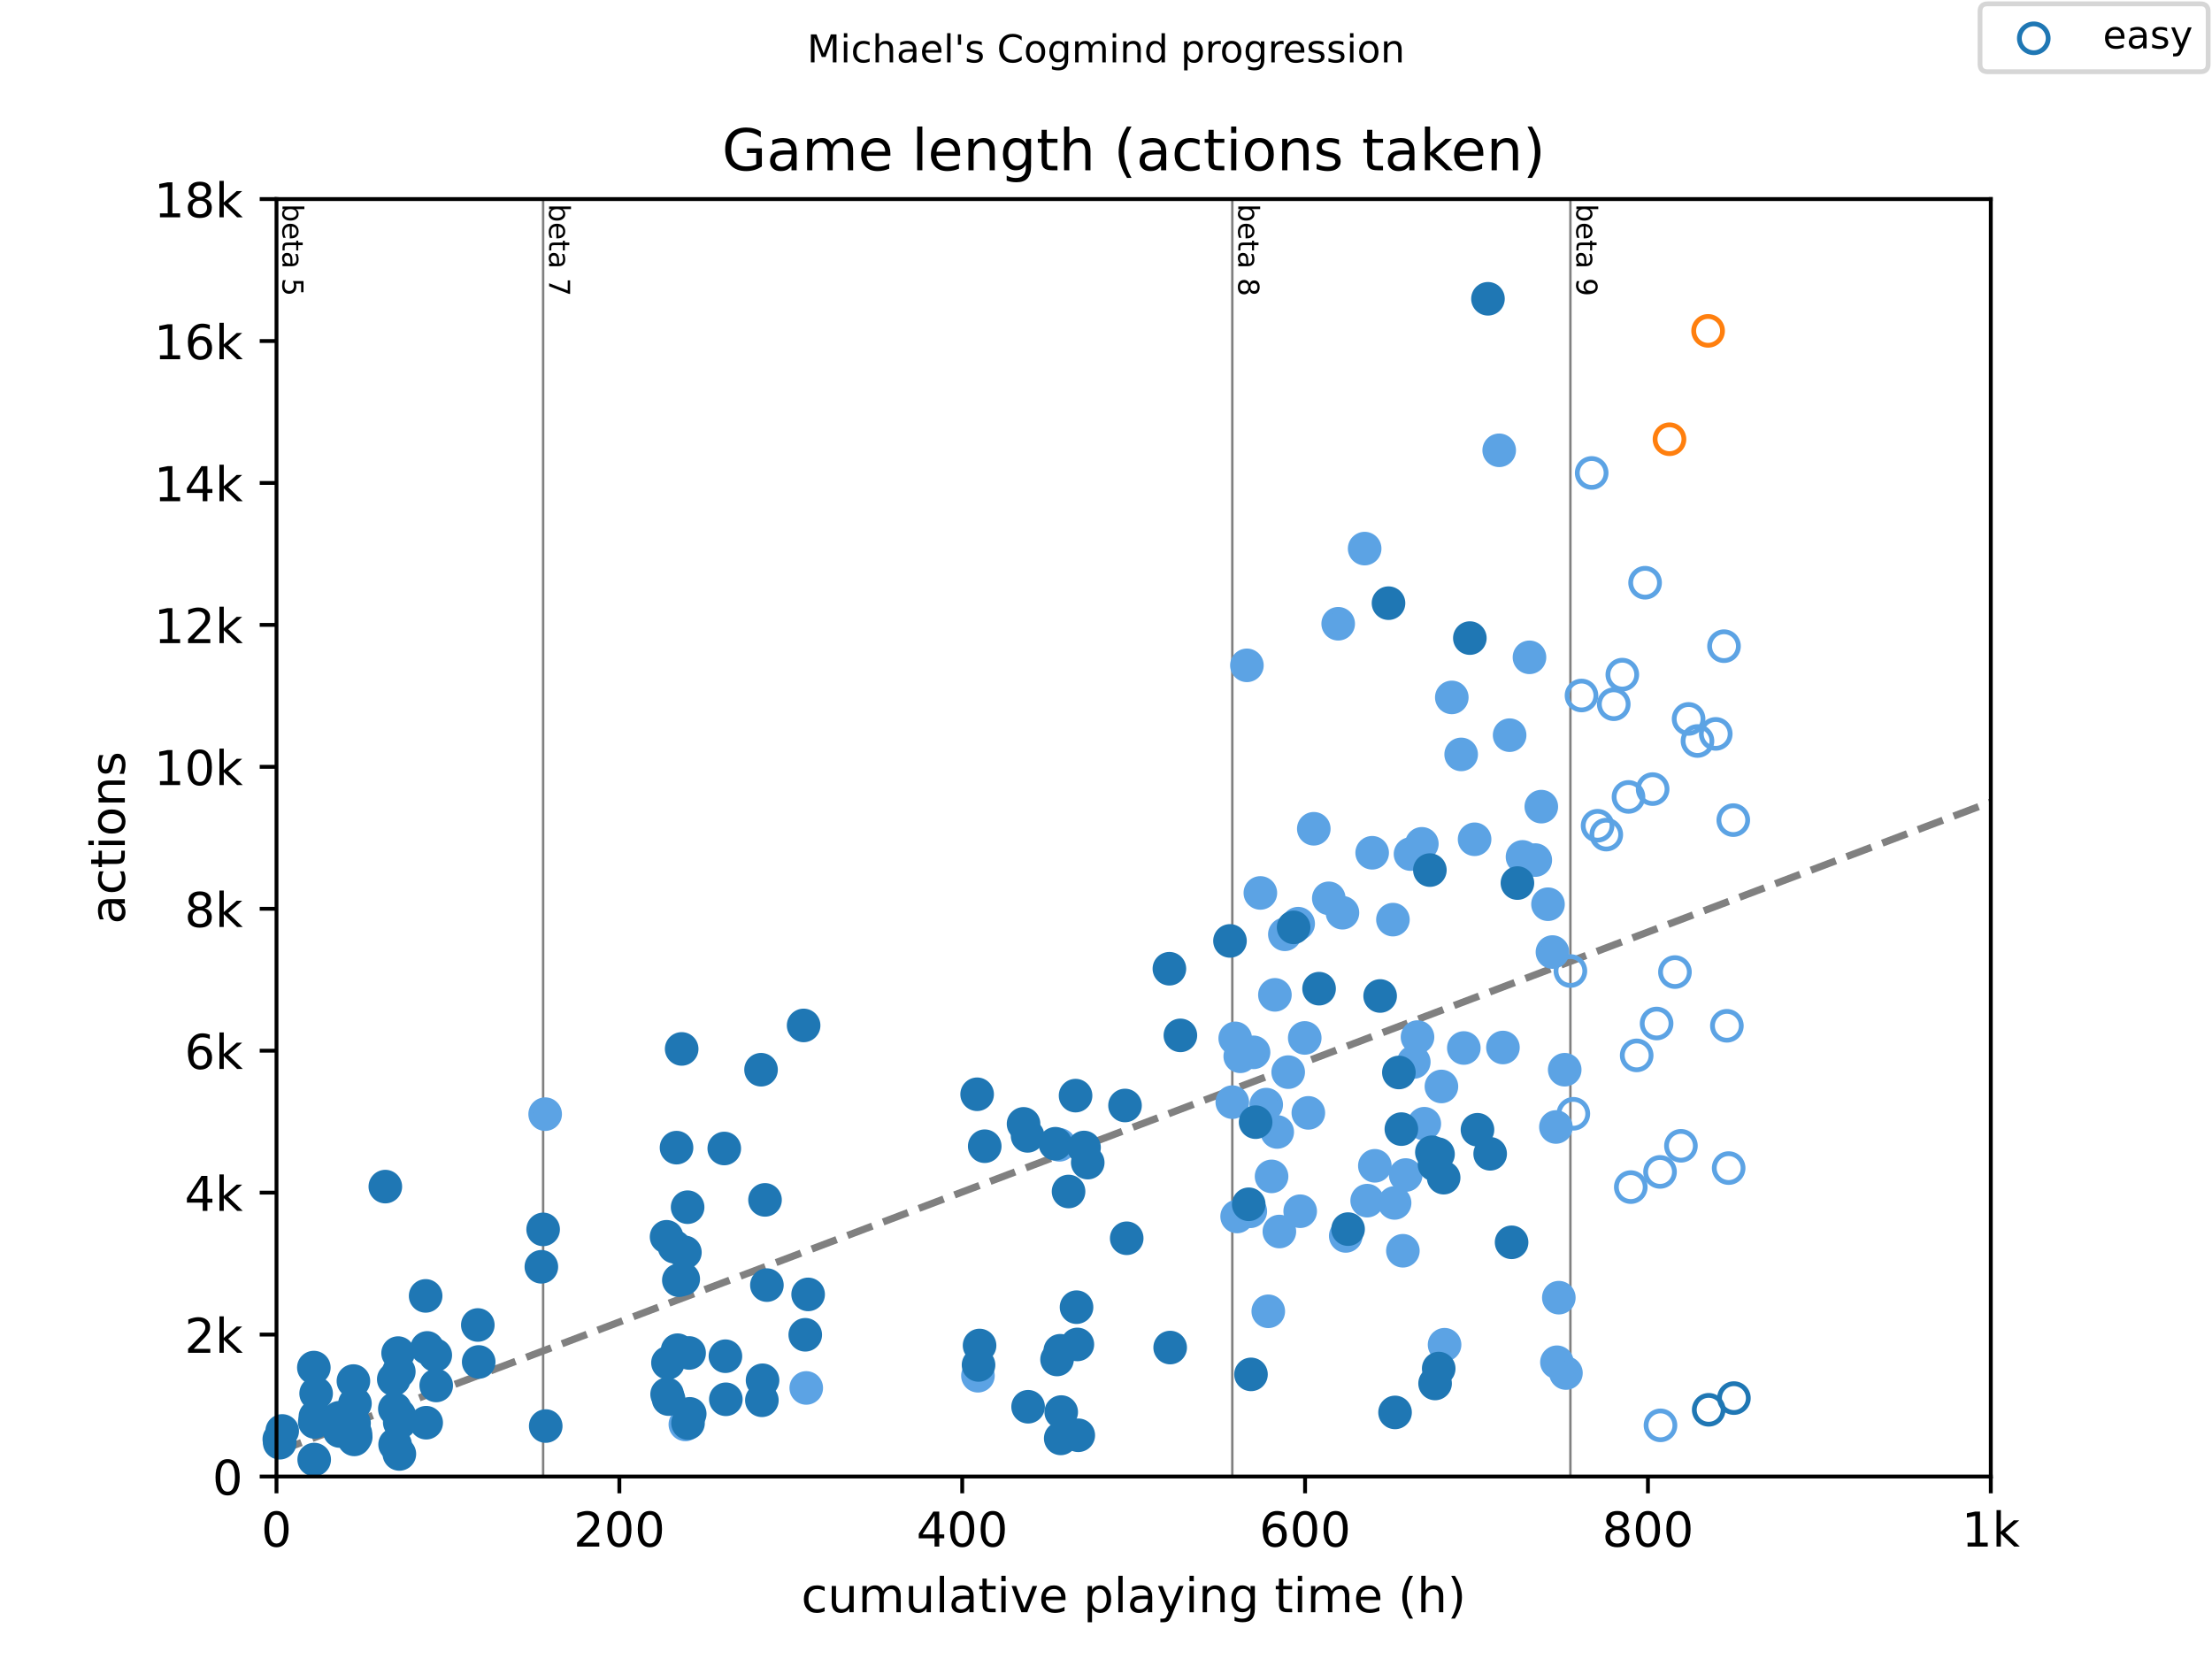 <?xml version="1.0" encoding="utf-8" standalone="no"?>
<!DOCTYPE svg PUBLIC "-//W3C//DTD SVG 1.1//EN"
  "http://www.w3.org/Graphics/SVG/1.1/DTD/svg11.dtd">
<!-- Created with matplotlib (https://matplotlib.org/) -->
<svg height="345.6pt" version="1.1" viewBox="0 0 460.8 345.6" width="460.8pt" xmlns="http://www.w3.org/2000/svg" xmlns:xlink="http://www.w3.org/1999/xlink">
 <defs>
  <style type="text/css">
*{stroke-linecap:butt;stroke-linejoin:round;}
  </style>
 </defs>
 <g id="figure_1">
  <g id="patch_1">
   <path d="M 0 345.6 
L 460.8 345.6 
L 460.8 0 
L 0 0 
z
" style="fill:#ffffff;"/>
  </g>
  <g id="axes_1">
   <g id="patch_2">
    <path d="M 57.6 307.584 
L 414.72 307.584 
L 414.72 41.472 
L 57.6 41.472 
z
" style="fill:#ffffff;"/>
   </g>
   <g id="line2d_1">
    <path clip-path="url(#p70ff10b7a7)" d="M 57.6 302.474 
L 414.72 167.076 
" style="fill:none;stroke:#808080;stroke-dasharray:5.55,2.4;stroke-dashoffset:0;stroke-width:1.5;"/>
   </g>
   <g id="line2d_2">
    <path clip-path="url(#p70ff10b7a7)" d="M 113.144 307.584 
L 113.144 41.472 
" style="fill:none;stroke:#808080;stroke-linecap:square;stroke-width:0.5;"/>
   </g>
   <g id="line2d_3">
    <path clip-path="url(#p70ff10b7a7)" d="M 256.712 307.584 
L 256.712 41.472 
" style="fill:none;stroke:#808080;stroke-linecap:square;stroke-width:0.5;"/>
   </g>
   <g id="line2d_4">
    <path clip-path="url(#p70ff10b7a7)" d="M 327.143 307.584 
L 327.143 41.472 
" style="fill:none;stroke:#808080;stroke-linecap:square;stroke-width:0.5;"/>
   </g>
   <g id="text_1">
    <!-- beta 5 -->
    <defs>
     <path d="M 48.688 27.297 
Q 48.688 37.203 44.609 42.844 
Q 40.531 48.484 33.406 48.484 
Q 26.266 48.484 22.188 42.844 
Q 18.109 37.203 18.109 27.297 
Q 18.109 17.391 22.188 11.75 
Q 26.266 6.109 33.406 6.109 
Q 40.531 6.109 44.609 11.75 
Q 48.688 17.391 48.688 27.297 
z
M 18.109 46.391 
Q 20.953 51.266 25.266 53.625 
Q 29.594 56 35.594 56 
Q 45.562 56 51.781 48.094 
Q 58.016 40.188 58.016 27.297 
Q 58.016 14.406 51.781 6.484 
Q 45.562 -1.422 35.594 -1.422 
Q 29.594 -1.422 25.266 0.953 
Q 20.953 3.328 18.109 8.203 
L 18.109 0 
L 9.078 0 
L 9.078 75.984 
L 18.109 75.984 
z
" id="DejaVuSans-98"/>
     <path d="M 56.203 29.594 
L 56.203 25.203 
L 14.891 25.203 
Q 15.484 15.922 20.484 11.062 
Q 25.484 6.203 34.422 6.203 
Q 39.594 6.203 44.453 7.469 
Q 49.312 8.734 54.109 11.281 
L 54.109 2.781 
Q 49.266 0.734 44.188 -0.344 
Q 39.109 -1.422 33.891 -1.422 
Q 20.797 -1.422 13.156 6.188 
Q 5.516 13.812 5.516 26.812 
Q 5.516 40.234 12.766 48.109 
Q 20.016 56 32.328 56 
Q 43.359 56 49.781 48.891 
Q 56.203 41.797 56.203 29.594 
z
M 47.219 32.234 
Q 47.125 39.594 43.094 43.984 
Q 39.062 48.391 32.422 48.391 
Q 24.906 48.391 20.391 44.141 
Q 15.875 39.891 15.188 32.172 
z
" id="DejaVuSans-101"/>
     <path d="M 18.312 70.219 
L 18.312 54.688 
L 36.812 54.688 
L 36.812 47.703 
L 18.312 47.703 
L 18.312 18.016 
Q 18.312 11.328 20.141 9.422 
Q 21.969 7.516 27.594 7.516 
L 36.812 7.516 
L 36.812 0 
L 27.594 0 
Q 17.188 0 13.234 3.875 
Q 9.281 7.766 9.281 18.016 
L 9.281 47.703 
L 2.688 47.703 
L 2.688 54.688 
L 9.281 54.688 
L 9.281 70.219 
z
" id="DejaVuSans-116"/>
     <path d="M 34.281 27.484 
Q 23.391 27.484 19.188 25 
Q 14.984 22.516 14.984 16.5 
Q 14.984 11.719 18.141 8.906 
Q 21.297 6.109 26.703 6.109 
Q 34.188 6.109 38.703 11.406 
Q 43.219 16.703 43.219 25.484 
L 43.219 27.484 
z
M 52.203 31.203 
L 52.203 0 
L 43.219 0 
L 43.219 8.297 
Q 40.141 3.328 35.547 0.953 
Q 30.953 -1.422 24.312 -1.422 
Q 15.922 -1.422 10.953 3.297 
Q 6 8.016 6 15.922 
Q 6 25.141 12.172 29.828 
Q 18.359 34.516 30.609 34.516 
L 43.219 34.516 
L 43.219 35.406 
Q 43.219 41.609 39.141 45 
Q 35.062 48.391 27.688 48.391 
Q 23 48.391 18.547 47.266 
Q 14.109 46.141 10.016 43.891 
L 10.016 52.203 
Q 14.938 54.109 19.578 55.047 
Q 24.219 56 28.609 56 
Q 40.484 56 46.344 49.844 
Q 52.203 43.703 52.203 31.203 
z
" id="DejaVuSans-97"/>
     <path id="DejaVuSans-32"/>
     <path d="M 10.797 72.906 
L 49.516 72.906 
L 49.516 64.594 
L 19.828 64.594 
L 19.828 46.734 
Q 21.969 47.469 24.109 47.828 
Q 26.266 48.188 28.422 48.188 
Q 40.625 48.188 47.75 41.5 
Q 54.891 34.812 54.891 23.391 
Q 54.891 11.625 47.562 5.094 
Q 40.234 -1.422 26.906 -1.422 
Q 22.312 -1.422 17.547 -0.641 
Q 12.797 0.141 7.719 1.703 
L 7.719 11.625 
Q 12.109 9.234 16.797 8.062 
Q 21.484 6.891 26.703 6.891 
Q 35.156 6.891 40.078 11.328 
Q 45.016 15.766 45.016 23.391 
Q 45.016 31 40.078 35.438 
Q 35.156 39.891 26.703 39.891 
Q 22.75 39.891 18.812 39.016 
Q 14.891 38.141 10.797 36.281 
z
" id="DejaVuSans-53"/>
    </defs>
    <g transform="translate(58.848 42.472)rotate(-270)scale(0.06 -0.06)">
     <use xlink:href="#DejaVuSans-98"/>
     <use x="63.477" xlink:href="#DejaVuSans-101"/>
     <use x="125" xlink:href="#DejaVuSans-116"/>
     <use x="164.209" xlink:href="#DejaVuSans-97"/>
     <use x="225.488" xlink:href="#DejaVuSans-32"/>
     <use x="257.275" xlink:href="#DejaVuSans-53"/>
    </g>
   </g>
   <g id="text_2">
    <!-- beta 7 -->
    <defs>
     <path d="M 8.203 72.906 
L 55.078 72.906 
L 55.078 68.703 
L 28.609 0 
L 18.312 0 
L 43.219 64.594 
L 8.203 64.594 
z
" id="DejaVuSans-55"/>
    </defs>
    <g transform="translate(114.392 42.472)rotate(-270)scale(0.06 -0.06)">
     <use xlink:href="#DejaVuSans-98"/>
     <use x="63.477" xlink:href="#DejaVuSans-101"/>
     <use x="125" xlink:href="#DejaVuSans-116"/>
     <use x="164.209" xlink:href="#DejaVuSans-97"/>
     <use x="225.488" xlink:href="#DejaVuSans-32"/>
     <use x="257.275" xlink:href="#DejaVuSans-55"/>
    </g>
   </g>
   <g id="text_3">
    <!-- beta 8 -->
    <defs>
     <path d="M 31.781 34.625 
Q 24.75 34.625 20.719 30.859 
Q 16.703 27.094 16.703 20.516 
Q 16.703 13.922 20.719 10.156 
Q 24.75 6.391 31.781 6.391 
Q 38.812 6.391 42.859 10.172 
Q 46.922 13.969 46.922 20.516 
Q 46.922 27.094 42.891 30.859 
Q 38.875 34.625 31.781 34.625 
z
M 21.922 38.812 
Q 15.578 40.375 12.031 44.719 
Q 8.5 49.078 8.5 55.328 
Q 8.5 64.062 14.719 69.141 
Q 20.953 74.219 31.781 74.219 
Q 42.672 74.219 48.875 69.141 
Q 55.078 64.062 55.078 55.328 
Q 55.078 49.078 51.531 44.719 
Q 48 40.375 41.703 38.812 
Q 48.828 37.156 52.797 32.312 
Q 56.781 27.484 56.781 20.516 
Q 56.781 9.906 50.312 4.234 
Q 43.844 -1.422 31.781 -1.422 
Q 19.734 -1.422 13.25 4.234 
Q 6.781 9.906 6.781 20.516 
Q 6.781 27.484 10.781 32.312 
Q 14.797 37.156 21.922 38.812 
z
M 18.312 54.391 
Q 18.312 48.734 21.844 45.562 
Q 25.391 42.391 31.781 42.391 
Q 38.141 42.391 41.719 45.562 
Q 45.312 48.734 45.312 54.391 
Q 45.312 60.062 41.719 63.234 
Q 38.141 66.406 31.781 66.406 
Q 25.391 66.406 21.844 63.234 
Q 18.312 60.062 18.312 54.391 
z
" id="DejaVuSans-56"/>
    </defs>
    <g transform="translate(257.96 42.472)rotate(-270)scale(0.06 -0.06)">
     <use xlink:href="#DejaVuSans-98"/>
     <use x="63.477" xlink:href="#DejaVuSans-101"/>
     <use x="125" xlink:href="#DejaVuSans-116"/>
     <use x="164.209" xlink:href="#DejaVuSans-97"/>
     <use x="225.488" xlink:href="#DejaVuSans-32"/>
     <use x="257.275" xlink:href="#DejaVuSans-56"/>
    </g>
   </g>
   <g id="text_4">
    <!-- beta 9 -->
    <defs>
     <path d="M 10.984 1.516 
L 10.984 10.5 
Q 14.703 8.734 18.5 7.812 
Q 22.312 6.891 25.984 6.891 
Q 35.75 6.891 40.891 13.453 
Q 46.047 20.016 46.781 33.406 
Q 43.953 29.203 39.594 26.953 
Q 35.25 24.703 29.984 24.703 
Q 19.047 24.703 12.672 31.312 
Q 6.297 37.938 6.297 49.422 
Q 6.297 60.641 12.938 67.422 
Q 19.578 74.219 30.609 74.219 
Q 43.266 74.219 49.922 64.516 
Q 56.594 54.828 56.594 36.375 
Q 56.594 19.141 48.406 8.859 
Q 40.234 -1.422 26.422 -1.422 
Q 22.703 -1.422 18.891 -0.688 
Q 15.094 0.047 10.984 1.516 
z
M 30.609 32.422 
Q 37.25 32.422 41.125 36.953 
Q 45.016 41.5 45.016 49.422 
Q 45.016 57.281 41.125 61.844 
Q 37.25 66.406 30.609 66.406 
Q 23.969 66.406 20.094 61.844 
Q 16.219 57.281 16.219 49.422 
Q 16.219 41.5 20.094 36.953 
Q 23.969 32.422 30.609 32.422 
z
" id="DejaVuSans-57"/>
    </defs>
    <g transform="translate(328.391 42.472)rotate(-270)scale(0.06 -0.06)">
     <use xlink:href="#DejaVuSans-98"/>
     <use x="63.477" xlink:href="#DejaVuSans-101"/>
     <use x="125" xlink:href="#DejaVuSans-116"/>
     <use x="164.209" xlink:href="#DejaVuSans-97"/>
     <use x="225.488" xlink:href="#DejaVuSans-32"/>
     <use x="257.275" xlink:href="#DejaVuSans-57"/>
    </g>
   </g>
   <g id="PathCollection_1">
    <defs>
     <path d="M 0 3 
C 0.796 3 1.559 2.684 2.121 2.121 
C 2.684 1.559 3 0.796 3 0 
C 3 -0.796 2.684 -1.559 2.121 -2.121 
C 1.559 -2.684 0.796 -3 0 -3 
C -0.796 -3 -1.559 -2.684 -2.121 -2.121 
C -2.684 -1.559 -3 -0.796 -3 0 
C -3 0.796 -2.684 1.559 -2.121 2.121 
C -1.559 2.684 -0.796 3 0 3 
z
" id="C0_0_fd4388e7e4"/>
    </defs>
    <use style="fill:none;stroke:#5ca3e4;" x="327.143" xlink:href="#C0_0_fd4388e7e4" y="202.278"/>
    <use style="fill:none;stroke:#5ca3e4;" x="327.757" xlink:href="#C0_0_fd4388e7e4" y="232.023"/>
    <use style="fill:none;stroke:#5ca3e4;" x="329.458" xlink:href="#C0_0_fd4388e7e4" y="144.886"/>
    <use style="fill:none;stroke:#5ca3e4;" x="331.577" xlink:href="#C0_0_fd4388e7e4" y="98.523"/>
    <use style="fill:none;stroke:#5ca3e4;" x="332.809" xlink:href="#C0_0_fd4388e7e4" y="172.015"/>
    <use style="fill:none;stroke:#5ca3e4;" x="334.618" xlink:href="#C0_0_fd4388e7e4" y="173.863"/>
    <use style="fill:none;stroke:#5ca3e4;" x="336.176" xlink:href="#C0_0_fd4388e7e4" y="146.705"/>
    <use style="fill:none;stroke:#5ca3e4;" x="337.959" xlink:href="#C0_0_fd4388e7e4" y="140.54"/>
    <use style="fill:none;stroke:#5ca3e4;" x="339.247" xlink:href="#C0_0_fd4388e7e4" y="166.012"/>
    <use style="fill:none;stroke:#5ca3e4;" x="339.723" xlink:href="#C0_0_fd4388e7e4" y="247.295"/>
    <use style="fill:none;stroke:#5ca3e4;" x="340.951" xlink:href="#C0_0_fd4388e7e4" y="219.856"/>
    <use style="fill:none;stroke:#5ca3e4;" x="342.703" xlink:href="#C0_0_fd4388e7e4" y="121.394"/>
    <use style="fill:none;stroke:#5ca3e4;" x="344.277" xlink:href="#C0_0_fd4388e7e4" y="164.386"/>
    <use style="fill:none;stroke:#5ca3e4;" x="345.1" xlink:href="#C0_0_fd4388e7e4" y="213.218"/>
    <use style="fill:none;stroke:#5ca3e4;" x="345.816" xlink:href="#C0_0_fd4388e7e4" y="244.131"/>
    <use style="fill:none;stroke:#5ca3e4;" x="345.909" xlink:href="#C0_0_fd4388e7e4" y="296.925"/>
    <use style="fill:none;stroke:#5ca3e4;" x="348.922" xlink:href="#C0_0_fd4388e7e4" y="202.499"/>
    <use style="fill:none;stroke:#5ca3e4;" x="350.17" xlink:href="#C0_0_fd4388e7e4" y="238.691"/>
    <use style="fill:none;stroke:#5ca3e4;" x="351.767" xlink:href="#C0_0_fd4388e7e4" y="149.765"/>
    <use style="fill:none;stroke:#5ca3e4;" x="353.618" xlink:href="#C0_0_fd4388e7e4" y="154.363"/>
    <use style="fill:none;stroke:#5ca3e4;" x="357.421" xlink:href="#C0_0_fd4388e7e4" y="152.884"/>
    <use style="fill:none;stroke:#5ca3e4;" x="359.142" xlink:href="#C0_0_fd4388e7e4" y="134.611"/>
    <use style="fill:none;stroke:#5ca3e4;" x="359.741" xlink:href="#C0_0_fd4388e7e4" y="213.691"/>
    <use style="fill:none;stroke:#5ca3e4;" x="360.111" xlink:href="#C0_0_fd4388e7e4" y="243.333"/>
    <use style="fill:none;stroke:#5ca3e4;" x="361.076" xlink:href="#C0_0_fd4388e7e4" y="170.847"/>
   </g>
   <g id="PathCollection_2">
    <defs>
     <path d="M 0 3 
C 0.796 3 1.559 2.684 2.121 2.121 
C 2.684 1.559 3 0.796 3 0 
C 3 -0.796 2.684 -1.559 2.121 -2.121 
C 1.559 -2.684 0.796 -3 0 -3 
C -0.796 -3 -1.559 -2.684 -2.121 -2.121 
C -2.684 -1.559 -3 -0.796 -3 0 
C -3 0.796 -2.684 1.559 -2.121 2.121 
C -1.559 2.684 -0.796 3 0 3 
z
" id="C1_0_35bdb86d2e"/>
    </defs>
    <use style="fill:none;stroke:#1f77b4;" x="355.957" xlink:href="#C1_0_35bdb86d2e" y="293.687"/>
    <use style="fill:none;stroke:#1f77b4;" x="361.208" xlink:href="#C1_0_35bdb86d2e" y="291.248"/>
   </g>
   <g id="PathCollection_3">
    <defs>
     <path d="M 0 3 
C 0.796 3 1.559 2.684 2.121 2.121 
C 2.684 1.559 3 0.796 3 0 
C 3 -0.796 2.684 -1.559 2.121 -2.121 
C 1.559 -2.684 0.796 -3 0 -3 
C -0.796 -3 -1.559 -2.684 -2.121 -2.121 
C -2.684 -1.559 -3 -0.796 -3 0 
C -3 0.796 -2.684 1.559 -2.121 2.121 
C -1.559 2.684 -0.796 3 0 3 
z
" id="mec447cdc80" style="stroke:#ff7f0e;"/>
    </defs>
    <g>
     <use style="fill:#ffffff;stroke:#ff7f0e;" x="347.786" xlink:href="#mec447cdc80" y="91.501"/>
     <use style="fill:#ffffff;stroke:#ff7f0e;" x="355.829" xlink:href="#mec447cdc80" y="68.926"/>
    </g>
   </g>
   <g id="PathCollection_4">
    <defs>
     <path d="M 0 3 
C 0.796 3 1.559 2.684 2.121 2.121 
C 2.684 1.559 3 0.796 3 0 
C 3 -0.796 2.684 -1.559 2.121 -2.121 
C 1.559 -2.684 0.796 -3 0 -3 
C -0.796 -3 -1.559 -2.684 -2.121 -2.121 
C -2.684 -1.559 -3 -0.796 -3 0 
C -3 0.796 -2.684 1.559 -2.121 2.121 
C -1.559 2.684 -0.796 3 0 3 
z
" id="m28d818019d" style="stroke:#5ca3e4;"/>
    </defs>
    <g>
     <use style="fill:#5ca3e4;stroke:#5ca3e4;" x="113.567" xlink:href="#m28d818019d" y="232.097"/>
     <use style="fill:#5ca3e4;stroke:#5ca3e4;" x="142.773" xlink:href="#m28d818019d" y="296.733"/>
     <use style="fill:#5ca3e4;stroke:#5ca3e4;" x="167.956" xlink:href="#m28d818019d" y="289.134"/>
     <use style="fill:#5ca3e4;stroke:#5ca3e4;" x="203.722" xlink:href="#m28d818019d" y="286.591"/>
     <use style="fill:#5ca3e4;stroke:#5ca3e4;" x="220.697" xlink:href="#m28d818019d" y="238.484"/>
     <use style="fill:#5ca3e4;stroke:#5ca3e4;" x="256.712" xlink:href="#m28d818019d" y="229.598"/>
     <use style="fill:#5ca3e4;stroke:#5ca3e4;" x="257.319" xlink:href="#m28d818019d" y="216.308"/>
     <use style="fill:#5ca3e4;stroke:#5ca3e4;" x="257.718" xlink:href="#m28d818019d" y="253.415"/>
     <use style="fill:#5ca3e4;stroke:#5ca3e4;" x="258.367" xlink:href="#m28d818019d" y="220.048"/>
     <use style="fill:#5ca3e4;stroke:#5ca3e4;" x="259.754" xlink:href="#m28d818019d" y="138.603"/>
     <use style="fill:#5ca3e4;stroke:#5ca3e4;" x="260.462" xlink:href="#m28d818019d" y="252.336"/>
     <use style="fill:#5ca3e4;stroke:#5ca3e4;" x="261.141" xlink:href="#m28d818019d" y="219.22"/>
     <use style="fill:#5ca3e4;stroke:#5ca3e4;" x="262.557" xlink:href="#m28d818019d" y="186.015"/>
     <use style="fill:#5ca3e4;stroke:#5ca3e4;" x="263.015" xlink:href="#m28d818019d" y="233.413"/>
     <use style="fill:#5ca3e4;stroke:#5ca3e4;" x="263.777" xlink:href="#m28d818019d" y="230.116"/>
     <use style="fill:#5ca3e4;stroke:#5ca3e4;" x="264.206" xlink:href="#m28d818019d" y="273.167"/>
     <use style="fill:#5ca3e4;stroke:#5ca3e4;" x="264.89" xlink:href="#m28d818019d" y="245.062"/>
     <use style="fill:#5ca3e4;stroke:#5ca3e4;" x="265.587" xlink:href="#m28d818019d" y="207.245"/>
     <use style="fill:#5ca3e4;stroke:#5ca3e4;" x="266.069" xlink:href="#m28d818019d" y="235.808"/>
     <use style="fill:#5ca3e4;stroke:#5ca3e4;" x="266.515" xlink:href="#m28d818019d" y="256.55"/>
     <use style="fill:#5ca3e4;stroke:#5ca3e4;" x="267.658" xlink:href="#m28d818019d" y="194.634"/>
     <use style="fill:#5ca3e4;stroke:#5ca3e4;" x="268.354" xlink:href="#m28d818019d" y="223.345"/>
     <use style="fill:#5ca3e4;stroke:#5ca3e4;" x="270.432" xlink:href="#m28d818019d" y="192.417"/>
     <use style="fill:#5ca3e4;stroke:#5ca3e4;" x="270.854" xlink:href="#m28d818019d" y="252.321"/>
     <use style="fill:#5ca3e4;stroke:#5ca3e4;" x="271.801" xlink:href="#m28d818019d" y="216.219"/>
     <use style="fill:#5ca3e4;stroke:#5ca3e4;" x="272.551" xlink:href="#m28d818019d" y="231.831"/>
     <use style="fill:#5ca3e4;stroke:#5ca3e4;" x="273.687" xlink:href="#m28d818019d" y="172.65"/>
     <use style="fill:#5ca3e4;stroke:#5ca3e4;" x="276.812" xlink:href="#m28d818019d" y="187.139"/>
     <use style="fill:#5ca3e4;stroke:#5ca3e4;" x="278.77" xlink:href="#m28d818019d" y="129.939"/>
     <use style="fill:#5ca3e4;stroke:#5ca3e4;" x="279.657" xlink:href="#m28d818019d" y="190.14"/>
     <use style="fill:#5ca3e4;stroke:#5ca3e4;" x="280.342" xlink:href="#m28d818019d" y="257.466"/>
     <use style="fill:#5ca3e4;stroke:#5ca3e4;" x="284.282" xlink:href="#m28d818019d" y="114.283"/>
     <use style="fill:#5ca3e4;stroke:#5ca3e4;" x="284.806" xlink:href="#m28d818019d" y="250.119"/>
     <use style="fill:#5ca3e4;stroke:#5ca3e4;" x="285.847" xlink:href="#m28d818019d" y="177.647"/>
     <use style="fill:#5ca3e4;stroke:#5ca3e4;" x="286.407" xlink:href="#m28d818019d" y="242.86"/>
     <use style="fill:#5ca3e4;stroke:#5ca3e4;" x="290.174" xlink:href="#m28d818019d" y="191.574"/>
     <use style="fill:#5ca3e4;stroke:#5ca3e4;" x="290.52" xlink:href="#m28d818019d" y="250.592"/>
     <use style="fill:#5ca3e4;stroke:#5ca3e4;" x="292.246" xlink:href="#m28d818019d" y="260.556"/>
     <use style="fill:#5ca3e4;stroke:#5ca3e4;" x="292.835" xlink:href="#m28d818019d" y="244.782"/>
     <use style="fill:#5ca3e4;stroke:#5ca3e4;" x="293.835" xlink:href="#m28d818019d" y="177.914"/>
     <use style="fill:#5ca3e4;stroke:#5ca3e4;" x="294.519" xlink:href="#m28d818019d" y="221.231"/>
     <use style="fill:#5ca3e4;stroke:#5ca3e4;" x="295.293" xlink:href="#m28d818019d" y="216.041"/>
     <use style="fill:#5ca3e4;stroke:#5ca3e4;" x="296.198" xlink:href="#m28d818019d" y="175.785"/>
     <use style="fill:#5ca3e4;stroke:#5ca3e4;" x="296.71" xlink:href="#m28d818019d" y="234.093"/>
     <use style="fill:#5ca3e4;stroke:#5ca3e4;" x="300.275" xlink:href="#m28d818019d" y="226.331"/>
     <use style="fill:#5ca3e4;stroke:#5ca3e4;" x="300.93" xlink:href="#m28d818019d" y="280.13"/>
     <use style="fill:#5ca3e4;stroke:#5ca3e4;" x="302.436" xlink:href="#m28d818019d" y="145.285"/>
     <use style="fill:#5ca3e4;stroke:#5ca3e4;" x="304.388" xlink:href="#m28d818019d" y="157.157"/>
     <use style="fill:#5ca3e4;stroke:#5ca3e4;" x="304.941" xlink:href="#m28d818019d" y="218.318"/>
     <use style="fill:#5ca3e4;stroke:#5ca3e4;" x="307.185" xlink:href="#m28d818019d" y="174.838"/>
     <use style="fill:#5ca3e4;stroke:#5ca3e4;" x="312.31" xlink:href="#m28d818019d" y="93.807"/>
     <use style="fill:#5ca3e4;stroke:#5ca3e4;" x="313.09" xlink:href="#m28d818019d" y="218.215"/>
     <use style="fill:#5ca3e4;stroke:#5ca3e4;" x="314.482" xlink:href="#m28d818019d" y="153.15"/>
     <use style="fill:#5ca3e4;stroke:#5ca3e4;" x="317.167" xlink:href="#m28d818019d" y="178.505"/>
     <use style="fill:#5ca3e4;stroke:#5ca3e4;" x="318.619" xlink:href="#m28d818019d" y="136.932"/>
     <use style="fill:#5ca3e4;stroke:#5ca3e4;" x="319.827" xlink:href="#m28d818019d" y="179.17"/>
     <use style="fill:#5ca3e4;stroke:#5ca3e4;" x="321.083" xlink:href="#m28d818019d" y="168.038"/>
     <use style="fill:#5ca3e4;stroke:#5ca3e4;" x="322.476" xlink:href="#m28d818019d" y="188.366"/>
     <use style="fill:#5ca3e4;stroke:#5ca3e4;" x="323.404" xlink:href="#m28d818019d" y="198.33"/>
     <use style="fill:#5ca3e4;stroke:#5ca3e4;" x="324.125" xlink:href="#m28d818019d" y="234.773"/>
     <use style="fill:#5ca3e4;stroke:#5ca3e4;" x="324.339" xlink:href="#m28d818019d" y="283.782"/>
     <use style="fill:#5ca3e4;stroke:#5ca3e4;" x="324.732" xlink:href="#m28d818019d" y="270.328"/>
     <use style="fill:#5ca3e4;stroke:#5ca3e4;" x="325.958" xlink:href="#m28d818019d" y="222.842"/>
     <use style="fill:#5ca3e4;stroke:#5ca3e4;" x="326.214" xlink:href="#m28d818019d" y="286.029"/>
    </g>
   </g>
   <g id="PathCollection_5">
    <defs>
     <path d="M 0 3 
C 0.796 3 1.559 2.684 2.121 2.121 
C 2.684 1.559 3 0.796 3 0 
C 3 -0.796 2.684 -1.559 2.121 -2.121 
C 1.559 -2.684 0.796 -3 0 -3 
C -0.796 -3 -1.559 -2.684 -2.121 -2.121 
C -2.684 -1.559 -3 -0.796 -3 0 
C -3 0.796 -2.684 1.559 -2.121 2.121 
C -1.559 2.684 -0.796 3 0 3 
z
" id="m1b8bda094d" style="stroke:#1f77b4;"/>
    </defs>
    <g>
     <use style="fill:#1f77b4;stroke:#1f77b4;" x="58.183" xlink:href="#m1b8bda094d" y="299.808"/>
     <use style="fill:#1f77b4;stroke:#1f77b4;" x="58.267" xlink:href="#m1b8bda094d" y="300.547"/>
     <use style="fill:#1f77b4;stroke:#1f77b4;" x="58.79" xlink:href="#m1b8bda094d" y="298.093"/>
     <use style="fill:#1f77b4;stroke:#1f77b4;" x="65.379" xlink:href="#m1b8bda094d" y="284.891"/>
     <use style="fill:#1f77b4;stroke:#1f77b4;" x="65.451" xlink:href="#m1b8bda094d" y="304.051"/>
     <use style="fill:#1f77b4;stroke:#1f77b4;" x="65.576" xlink:href="#m1b8bda094d" y="296.23"/>
     <use style="fill:#1f77b4;stroke:#1f77b4;" x="65.701" xlink:href="#m1b8bda094d" y="295.121"/>
     <use style="fill:#1f77b4;stroke:#1f77b4;" x="65.855" xlink:href="#m1b8bda094d" y="290.287"/>
     <use style="fill:#1f77b4;stroke:#1f77b4;" x="70.671" xlink:href="#m1b8bda094d" y="295.343"/>
     <use style="fill:#1f77b4;stroke:#1f77b4;" x="70.76" xlink:href="#m1b8bda094d" y="298.107"/>
     <use style="fill:#1f77b4;stroke:#1f77b4;" x="73.623" xlink:href="#m1b8bda094d" y="287.7"/>
     <use style="fill:#1f77b4;stroke:#1f77b4;" x="73.754" xlink:href="#m1b8bda094d" y="296.466"/>
     <use style="fill:#1f77b4;stroke:#1f77b4;" x="73.801" xlink:href="#m1b8bda094d" y="299.852"/>
     <use style="fill:#1f77b4;stroke:#1f77b4;" x="73.944" xlink:href="#m1b8bda094d" y="292.386"/>
     <use style="fill:#1f77b4;stroke:#1f77b4;" x="74.033" xlink:href="#m1b8bda094d" y="298.581"/>
     <use style="fill:#1f77b4;stroke:#1f77b4;" x="74.105" xlink:href="#m1b8bda094d" y="299.364"/>
     <use style="fill:#1f77b4;stroke:#1f77b4;" x="80.271" xlink:href="#m1b8bda094d" y="247.191"/>
     <use style="fill:#1f77b4;stroke:#1f77b4;" x="82.027" xlink:href="#m1b8bda094d" y="287.33"/>
     <use style="fill:#1f77b4;stroke:#1f77b4;" x="82.253" xlink:href="#m1b8bda094d" y="293.495"/>
     <use style="fill:#1f77b4;stroke:#1f77b4;" x="82.307" xlink:href="#m1b8bda094d" y="300.916"/>
     <use style="fill:#1f77b4;stroke:#1f77b4;" x="82.932" xlink:href="#m1b8bda094d" y="281.875"/>
     <use style="fill:#1f77b4;stroke:#1f77b4;" x="83.081" xlink:href="#m1b8bda094d" y="285.733"/>
     <use style="fill:#1f77b4;stroke:#1f77b4;" x="83.164" xlink:href="#m1b8bda094d" y="294.811"/>
     <use style="fill:#1f77b4;stroke:#1f77b4;" x="83.194" xlink:href="#m1b8bda094d" y="302.883"/>
     <use style="fill:#1f77b4;stroke:#1f77b4;" x="83.271" xlink:href="#m1b8bda094d" y="296.304"/>
     <use style="fill:#1f77b4;stroke:#1f77b4;" x="88.669" xlink:href="#m1b8bda094d" y="269.959"/>
     <use style="fill:#1f77b4;stroke:#1f77b4;" x="88.783" xlink:href="#m1b8bda094d" y="296.378"/>
     <use style="fill:#1f77b4;stroke:#1f77b4;" x="88.997" xlink:href="#m1b8bda094d" y="280.795"/>
     <use style="fill:#1f77b4;stroke:#1f77b4;" x="90.675" xlink:href="#m1b8bda094d" y="282.303"/>
     <use style="fill:#1f77b4;stroke:#1f77b4;" x="90.872" xlink:href="#m1b8bda094d" y="288.616"/>
     <use style="fill:#1f77b4;stroke:#1f77b4;" x="99.538" xlink:href="#m1b8bda094d" y="276.02"/>
     <use style="fill:#1f77b4;stroke:#1f77b4;" x="99.722" xlink:href="#m1b8bda094d" y="283.723"/>
     <use style="fill:#1f77b4;stroke:#1f77b4;" x="112.775" xlink:href="#m1b8bda094d" y="263.897"/>
     <use style="fill:#1f77b4;stroke:#1f77b4;" x="113.144" xlink:href="#m1b8bda094d" y="256.106"/>
     <use style="fill:#1f77b4;stroke:#1f77b4;" x="113.686" xlink:href="#m1b8bda094d" y="297.073"/>
     <use style="fill:#1f77b4;stroke:#1f77b4;" x="138.857" xlink:href="#m1b8bda094d" y="257.644"/>
     <use style="fill:#1f77b4;stroke:#1f77b4;" x="138.97" xlink:href="#m1b8bda094d" y="290.449"/>
     <use style="fill:#1f77b4;stroke:#1f77b4;" x="139.148" xlink:href="#m1b8bda094d" y="283.9"/>
     <use style="fill:#1f77b4;stroke:#1f77b4;" x="139.279" xlink:href="#m1b8bda094d" y="291.455"/>
     <use style="fill:#1f77b4;stroke:#1f77b4;" x="140.499" xlink:href="#m1b8bda094d" y="259.713"/>
     <use style="fill:#1f77b4;stroke:#1f77b4;" x="140.934" xlink:href="#m1b8bda094d" y="239.075"/>
     <use style="fill:#1f77b4;stroke:#1f77b4;" x="141.154" xlink:href="#m1b8bda094d" y="281.268"/>
     <use style="fill:#1f77b4;stroke:#1f77b4;" x="141.416" xlink:href="#m1b8bda094d" y="266.691"/>
     <use style="fill:#1f77b4;stroke:#1f77b4;" x="142.005" xlink:href="#m1b8bda094d" y="218.51"/>
     <use style="fill:#1f77b4;stroke:#1f77b4;" x="142.333" xlink:href="#m1b8bda094d" y="266.455"/>
     <use style="fill:#1f77b4;stroke:#1f77b4;" x="142.678" xlink:href="#m1b8bda094d" y="260.896"/>
     <use style="fill:#1f77b4;stroke:#1f77b4;" x="143.243" xlink:href="#m1b8bda094d" y="251.479"/>
     <use style="fill:#1f77b4;stroke:#1f77b4;" x="143.327" xlink:href="#m1b8bda094d" y="296.452"/>
     <use style="fill:#1f77b4;stroke:#1f77b4;" x="143.553" xlink:href="#m1b8bda094d" y="281.845"/>
     <use style="fill:#1f77b4;stroke:#1f77b4;" x="143.684" xlink:href="#m1b8bda094d" y="294.53"/>
     <use style="fill:#1f77b4;stroke:#1f77b4;" x="150.88" xlink:href="#m1b8bda094d" y="239.252"/>
     <use style="fill:#1f77b4;stroke:#1f77b4;" x="151.118" xlink:href="#m1b8bda094d" y="282.525"/>
     <use style="fill:#1f77b4;stroke:#1f77b4;" x="151.207" xlink:href="#m1b8bda094d" y="291.499"/>
     <use style="fill:#1f77b4;stroke:#1f77b4;" x="158.54" xlink:href="#m1b8bda094d" y="222.842"/>
     <use style="fill:#1f77b4;stroke:#1f77b4;" x="158.713" xlink:href="#m1b8bda094d" y="291.706"/>
     <use style="fill:#1f77b4;stroke:#1f77b4;" x="158.855" xlink:href="#m1b8bda094d" y="287.537"/>
     <use style="fill:#1f77b4;stroke:#1f77b4;" x="159.367" xlink:href="#m1b8bda094d" y="249.956"/>
     <use style="fill:#1f77b4;stroke:#1f77b4;" x="159.76" xlink:href="#m1b8bda094d" y="267.712"/>
     <use style="fill:#1f77b4;stroke:#1f77b4;" x="167.408" xlink:href="#m1b8bda094d" y="213.617"/>
     <use style="fill:#1f77b4;stroke:#1f77b4;" x="167.748" xlink:href="#m1b8bda094d" y="278.06"/>
     <use style="fill:#1f77b4;stroke:#1f77b4;" x="168.349" xlink:href="#m1b8bda094d" y="269.648"/>
     <use style="fill:#1f77b4;stroke:#1f77b4;" x="203.555" xlink:href="#m1b8bda094d" y="227.957"/>
     <use style="fill:#1f77b4;stroke:#1f77b4;" x="203.847" xlink:href="#m1b8bda094d" y="284.344"/>
     <use style="fill:#1f77b4;stroke:#1f77b4;" x="204.061" xlink:href="#m1b8bda094d" y="280.293"/>
     <use style="fill:#1f77b4;stroke:#1f77b4;" x="205.138" xlink:href="#m1b8bda094d" y="238.779"/>
     <use style="fill:#1f77b4;stroke:#1f77b4;" x="213.227" xlink:href="#m1b8bda094d" y="234.122"/>
     <use style="fill:#1f77b4;stroke:#1f77b4;" x="214.066" xlink:href="#m1b8bda094d" y="236.621"/>
     <use style="fill:#1f77b4;stroke:#1f77b4;" x="214.173" xlink:href="#m1b8bda094d" y="293.051"/>
     <use style="fill:#1f77b4;stroke:#1f77b4;" x="219.852" xlink:href="#m1b8bda094d" y="238.262"/>
     <use style="fill:#1f77b4;stroke:#1f77b4;" x="220.203" xlink:href="#m1b8bda094d" y="283.205"/>
     <use style="fill:#1f77b4;stroke:#1f77b4;" x="220.869" xlink:href="#m1b8bda094d" y="281.387"/>
     <use style="fill:#1f77b4;stroke:#1f77b4;" x="220.97" xlink:href="#m1b8bda094d" y="299.645"/>
     <use style="fill:#1f77b4;stroke:#1f77b4;" x="221.072" xlink:href="#m1b8bda094d" y="294.16"/>
     <use style="fill:#1f77b4;stroke:#1f77b4;" x="222.601" xlink:href="#m1b8bda094d" y="248.211"/>
     <use style="fill:#1f77b4;stroke:#1f77b4;" x="224.06" xlink:href="#m1b8bda094d" y="228.238"/>
     <use style="fill:#1f77b4;stroke:#1f77b4;" x="224.262" xlink:href="#m1b8bda094d" y="272.309"/>
     <use style="fill:#1f77b4;stroke:#1f77b4;" x="224.435" xlink:href="#m1b8bda094d" y="280.071"/>
     <use style="fill:#1f77b4;stroke:#1f77b4;" x="224.625" xlink:href="#m1b8bda094d" y="298.994"/>
     <use style="fill:#1f77b4;stroke:#1f77b4;" x="225.827" xlink:href="#m1b8bda094d" y="239.045"/>
     <use style="fill:#1f77b4;stroke:#1f77b4;" x="226.595" xlink:href="#m1b8bda094d" y="242.194"/>
     <use style="fill:#1f77b4;stroke:#1f77b4;" x="234.362" xlink:href="#m1b8bda094d" y="230.293"/>
     <use style="fill:#1f77b4;stroke:#1f77b4;" x="234.714" xlink:href="#m1b8bda094d" y="257.954"/>
     <use style="fill:#1f77b4;stroke:#1f77b4;" x="243.606" xlink:href="#m1b8bda094d" y="201.804"/>
     <use style="fill:#1f77b4;stroke:#1f77b4;" x="243.767" xlink:href="#m1b8bda094d" y="280.721"/>
     <use style="fill:#1f77b4;stroke:#1f77b4;" x="245.897" xlink:href="#m1b8bda094d" y="215.687"/>
     <use style="fill:#1f77b4;stroke:#1f77b4;" x="256.23" xlink:href="#m1b8bda094d" y="196.009"/>
     <use style="fill:#1f77b4;stroke:#1f77b4;" x="260.135" xlink:href="#m1b8bda094d" y="250.873"/>
     <use style="fill:#1f77b4;stroke:#1f77b4;" x="260.605" xlink:href="#m1b8bda094d" y="286.31"/>
     <use style="fill:#1f77b4;stroke:#1f77b4;" x="261.569" xlink:href="#m1b8bda094d" y="233.767"/>
     <use style="fill:#1f77b4;stroke:#1f77b4;" x="269.485" xlink:href="#m1b8bda094d" y="193.185"/>
     <use style="fill:#1f77b4;stroke:#1f77b4;" x="274.788" xlink:href="#m1b8bda094d" y="205.959"/>
     <use style="fill:#1f77b4;stroke:#1f77b4;" x="280.83" xlink:href="#m1b8bda094d" y="256.047"/>
     <use style="fill:#1f77b4;stroke:#1f77b4;" x="287.508" xlink:href="#m1b8bda094d" y="207.482"/>
     <use style="fill:#1f77b4;stroke:#1f77b4;" x="289.252" xlink:href="#m1b8bda094d" y="125.652"/>
     <use style="fill:#1f77b4;stroke:#1f77b4;" x="290.615" xlink:href="#m1b8bda094d" y="294.234"/>
     <use style="fill:#1f77b4;stroke:#1f77b4;" x="291.412" xlink:href="#m1b8bda094d" y="223.419"/>
     <use style="fill:#1f77b4;stroke:#1f77b4;" x="291.93" xlink:href="#m1b8bda094d" y="235.216"/>
     <use style="fill:#1f77b4;stroke:#1f77b4;" x="297.87" xlink:href="#m1b8bda094d" y="181.255"/>
     <use style="fill:#1f77b4;stroke:#1f77b4;" x="298.287" xlink:href="#m1b8bda094d" y="240.036"/>
     <use style="fill:#1f77b4;stroke:#1f77b4;" x="298.835" xlink:href="#m1b8bda094d" y="242.594"/>
     <use style="fill:#1f77b4;stroke:#1f77b4;" x="298.954" xlink:href="#m1b8bda094d" y="288.202"/>
     <use style="fill:#1f77b4;stroke:#1f77b4;" x="299.567" xlink:href="#m1b8bda094d" y="240.435"/>
     <use style="fill:#1f77b4;stroke:#1f77b4;" x="299.71" xlink:href="#m1b8bda094d" y="285.098"/>
     <use style="fill:#1f77b4;stroke:#1f77b4;" x="300.739" xlink:href="#m1b8bda094d" y="245.329"/>
     <use style="fill:#1f77b4;stroke:#1f77b4;" x="306.197" xlink:href="#m1b8bda094d" y="132.926"/>
     <use style="fill:#1f77b4;stroke:#1f77b4;" x="307.786" xlink:href="#m1b8bda094d" y="235.349"/>
     <use style="fill:#1f77b4;stroke:#1f77b4;" x="309.971" xlink:href="#m1b8bda094d" y="62.244"/>
     <use style="fill:#1f77b4;stroke:#1f77b4;" x="310.429" xlink:href="#m1b8bda094d" y="240.361"/>
     <use style="fill:#1f77b4;stroke:#1f77b4;" x="314.893" xlink:href="#m1b8bda094d" y="258.797"/>
     <use style="fill:#1f77b4;stroke:#1f77b4;" x="316.107" xlink:href="#m1b8bda094d" y="183.96"/>
    </g>
   </g>
   <g id="matplotlib.axis_1">
    <g id="xtick_1">
     <g id="line2d_5">
      <defs>
       <path d="M 0 0 
L 0 3.5 
" id="m31a49d4409" style="stroke:#000000;stroke-width:0.8;"/>
      </defs>
      <g>
       <use style="stroke:#000000;stroke-width:0.8;" x="57.6" xlink:href="#m31a49d4409" y="307.584"/>
      </g>
     </g>
     <g id="text_5">
      <!-- 0 -->
      <defs>
       <path d="M 31.781 66.406 
Q 24.172 66.406 20.328 58.906 
Q 16.5 51.422 16.5 36.375 
Q 16.5 21.391 20.328 13.891 
Q 24.172 6.391 31.781 6.391 
Q 39.453 6.391 43.281 13.891 
Q 47.125 21.391 47.125 36.375 
Q 47.125 51.422 43.281 58.906 
Q 39.453 66.406 31.781 66.406 
z
M 31.781 74.219 
Q 44.047 74.219 50.516 64.516 
Q 56.984 54.828 56.984 36.375 
Q 56.984 17.969 50.516 8.266 
Q 44.047 -1.422 31.781 -1.422 
Q 19.531 -1.422 13.062 8.266 
Q 6.594 17.969 6.594 36.375 
Q 6.594 54.828 13.062 64.516 
Q 19.531 74.219 31.781 74.219 
z
" id="DejaVuSans-48"/>
      </defs>
      <g transform="translate(54.419 322.182)scale(0.1 -0.1)">
       <use xlink:href="#DejaVuSans-48"/>
      </g>
     </g>
    </g>
    <g id="xtick_2">
     <g id="line2d_6">
      <g>
       <use style="stroke:#000000;stroke-width:0.8;" x="129.024" xlink:href="#m31a49d4409" y="307.584"/>
      </g>
     </g>
     <g id="text_6">
      <!-- 200 -->
      <defs>
       <path d="M 19.188 8.297 
L 53.609 8.297 
L 53.609 0 
L 7.328 0 
L 7.328 8.297 
Q 12.938 14.109 22.625 23.891 
Q 32.328 33.688 34.812 36.531 
Q 39.547 41.844 41.422 45.531 
Q 43.312 49.219 43.312 52.781 
Q 43.312 58.594 39.234 62.25 
Q 35.156 65.922 28.609 65.922 
Q 23.969 65.922 18.812 64.312 
Q 13.672 62.703 7.812 59.422 
L 7.812 69.391 
Q 13.766 71.781 18.938 73 
Q 24.125 74.219 28.422 74.219 
Q 39.75 74.219 46.484 68.547 
Q 53.219 62.891 53.219 53.422 
Q 53.219 48.922 51.531 44.891 
Q 49.859 40.875 45.406 35.406 
Q 44.188 33.984 37.641 27.219 
Q 31.109 20.453 19.188 8.297 
z
" id="DejaVuSans-50"/>
      </defs>
      <g transform="translate(119.48 322.182)scale(0.1 -0.1)">
       <use xlink:href="#DejaVuSans-50"/>
       <use x="63.623" xlink:href="#DejaVuSans-48"/>
       <use x="127.246" xlink:href="#DejaVuSans-48"/>
      </g>
     </g>
    </g>
    <g id="xtick_3">
     <g id="line2d_7">
      <g>
       <use style="stroke:#000000;stroke-width:0.8;" x="200.448" xlink:href="#m31a49d4409" y="307.584"/>
      </g>
     </g>
     <g id="text_7">
      <!-- 400 -->
      <defs>
       <path d="M 37.797 64.312 
L 12.891 25.391 
L 37.797 25.391 
z
M 35.203 72.906 
L 47.609 72.906 
L 47.609 25.391 
L 58.016 25.391 
L 58.016 17.188 
L 47.609 17.188 
L 47.609 0 
L 37.797 0 
L 37.797 17.188 
L 4.891 17.188 
L 4.891 26.703 
z
" id="DejaVuSans-52"/>
      </defs>
      <g transform="translate(190.904 322.182)scale(0.1 -0.1)">
       <use xlink:href="#DejaVuSans-52"/>
       <use x="63.623" xlink:href="#DejaVuSans-48"/>
       <use x="127.246" xlink:href="#DejaVuSans-48"/>
      </g>
     </g>
    </g>
    <g id="xtick_4">
     <g id="line2d_8">
      <g>
       <use style="stroke:#000000;stroke-width:0.8;" x="271.872" xlink:href="#m31a49d4409" y="307.584"/>
      </g>
     </g>
     <g id="text_8">
      <!-- 600 -->
      <defs>
       <path d="M 33.016 40.375 
Q 26.375 40.375 22.484 35.828 
Q 18.609 31.297 18.609 23.391 
Q 18.609 15.531 22.484 10.953 
Q 26.375 6.391 33.016 6.391 
Q 39.656 6.391 43.531 10.953 
Q 47.406 15.531 47.406 23.391 
Q 47.406 31.297 43.531 35.828 
Q 39.656 40.375 33.016 40.375 
z
M 52.594 71.297 
L 52.594 62.312 
Q 48.875 64.062 45.094 64.984 
Q 41.312 65.922 37.594 65.922 
Q 27.828 65.922 22.672 59.328 
Q 17.531 52.734 16.797 39.406 
Q 19.672 43.656 24.016 45.922 
Q 28.375 48.188 33.594 48.188 
Q 44.578 48.188 50.953 41.516 
Q 57.328 34.859 57.328 23.391 
Q 57.328 12.156 50.688 5.359 
Q 44.047 -1.422 33.016 -1.422 
Q 20.359 -1.422 13.672 8.266 
Q 6.984 17.969 6.984 36.375 
Q 6.984 53.656 15.188 63.938 
Q 23.391 74.219 37.203 74.219 
Q 40.922 74.219 44.703 73.484 
Q 48.484 72.75 52.594 71.297 
z
" id="DejaVuSans-54"/>
      </defs>
      <g transform="translate(262.328 322.182)scale(0.1 -0.1)">
       <use xlink:href="#DejaVuSans-54"/>
       <use x="63.623" xlink:href="#DejaVuSans-48"/>
       <use x="127.246" xlink:href="#DejaVuSans-48"/>
      </g>
     </g>
    </g>
    <g id="xtick_5">
     <g id="line2d_9">
      <g>
       <use style="stroke:#000000;stroke-width:0.8;" x="343.296" xlink:href="#m31a49d4409" y="307.584"/>
      </g>
     </g>
     <g id="text_9">
      <!-- 800 -->
      <g transform="translate(333.752 322.182)scale(0.1 -0.1)">
       <use xlink:href="#DejaVuSans-56"/>
       <use x="63.623" xlink:href="#DejaVuSans-48"/>
       <use x="127.246" xlink:href="#DejaVuSans-48"/>
      </g>
     </g>
    </g>
    <g id="xtick_6">
     <g id="line2d_10">
      <g>
       <use style="stroke:#000000;stroke-width:0.8;" x="414.72" xlink:href="#m31a49d4409" y="307.584"/>
      </g>
     </g>
     <g id="text_10">
      <!-- 1k -->
      <defs>
       <path d="M 12.406 8.297 
L 28.516 8.297 
L 28.516 63.922 
L 10.984 60.406 
L 10.984 69.391 
L 28.422 72.906 
L 38.281 72.906 
L 38.281 8.297 
L 54.391 8.297 
L 54.391 0 
L 12.406 0 
z
" id="DejaVuSans-49"/>
       <path d="M 9.078 75.984 
L 18.109 75.984 
L 18.109 31.109 
L 44.922 54.688 
L 56.391 54.688 
L 27.391 29.109 
L 57.625 0 
L 45.906 0 
L 18.109 26.703 
L 18.109 0 
L 9.078 0 
z
" id="DejaVuSans-107"/>
      </defs>
      <g transform="translate(408.643 322.182)scale(0.1 -0.1)">
       <use xlink:href="#DejaVuSans-49"/>
       <use x="63.623" xlink:href="#DejaVuSans-107"/>
      </g>
     </g>
    </g>
    <g id="text_11">
     <!-- cumulative playing time (h) -->
     <defs>
      <path d="M 48.781 52.594 
L 48.781 44.188 
Q 44.969 46.297 41.141 47.344 
Q 37.312 48.391 33.406 48.391 
Q 24.656 48.391 19.812 42.844 
Q 14.984 37.312 14.984 27.297 
Q 14.984 17.281 19.812 11.734 
Q 24.656 6.203 33.406 6.203 
Q 37.312 6.203 41.141 7.25 
Q 44.969 8.297 48.781 10.406 
L 48.781 2.094 
Q 45.016 0.344 40.984 -0.531 
Q 36.969 -1.422 32.422 -1.422 
Q 20.062 -1.422 12.781 6.344 
Q 5.516 14.109 5.516 27.297 
Q 5.516 40.672 12.859 48.328 
Q 20.219 56 33.016 56 
Q 37.156 56 41.109 55.141 
Q 45.062 54.297 48.781 52.594 
z
" id="DejaVuSans-99"/>
      <path d="M 8.5 21.578 
L 8.5 54.688 
L 17.484 54.688 
L 17.484 21.922 
Q 17.484 14.156 20.5 10.266 
Q 23.531 6.391 29.594 6.391 
Q 36.859 6.391 41.078 11.031 
Q 45.312 15.672 45.312 23.688 
L 45.312 54.688 
L 54.297 54.688 
L 54.297 0 
L 45.312 0 
L 45.312 8.406 
Q 42.047 3.422 37.719 1 
Q 33.406 -1.422 27.688 -1.422 
Q 18.266 -1.422 13.375 4.438 
Q 8.5 10.297 8.5 21.578 
z
M 31.109 56 
z
" id="DejaVuSans-117"/>
      <path d="M 52 44.188 
Q 55.375 50.25 60.062 53.125 
Q 64.75 56 71.094 56 
Q 79.641 56 84.281 50.016 
Q 88.922 44.047 88.922 33.016 
L 88.922 0 
L 79.891 0 
L 79.891 32.719 
Q 79.891 40.578 77.094 44.375 
Q 74.312 48.188 68.609 48.188 
Q 61.625 48.188 57.562 43.547 
Q 53.516 38.922 53.516 30.906 
L 53.516 0 
L 44.484 0 
L 44.484 32.719 
Q 44.484 40.625 41.703 44.406 
Q 38.922 48.188 33.109 48.188 
Q 26.219 48.188 22.156 43.531 
Q 18.109 38.875 18.109 30.906 
L 18.109 0 
L 9.078 0 
L 9.078 54.688 
L 18.109 54.688 
L 18.109 46.188 
Q 21.188 51.219 25.484 53.609 
Q 29.781 56 35.688 56 
Q 41.656 56 45.828 52.969 
Q 50 49.953 52 44.188 
z
" id="DejaVuSans-109"/>
      <path d="M 9.422 75.984 
L 18.406 75.984 
L 18.406 0 
L 9.422 0 
z
" id="DejaVuSans-108"/>
      <path d="M 9.422 54.688 
L 18.406 54.688 
L 18.406 0 
L 9.422 0 
z
M 9.422 75.984 
L 18.406 75.984 
L 18.406 64.594 
L 9.422 64.594 
z
" id="DejaVuSans-105"/>
      <path d="M 2.984 54.688 
L 12.5 54.688 
L 29.594 8.797 
L 46.688 54.688 
L 56.203 54.688 
L 35.688 0 
L 23.484 0 
z
" id="DejaVuSans-118"/>
      <path d="M 18.109 8.203 
L 18.109 -20.797 
L 9.078 -20.797 
L 9.078 54.688 
L 18.109 54.688 
L 18.109 46.391 
Q 20.953 51.266 25.266 53.625 
Q 29.594 56 35.594 56 
Q 45.562 56 51.781 48.094 
Q 58.016 40.188 58.016 27.297 
Q 58.016 14.406 51.781 6.484 
Q 45.562 -1.422 35.594 -1.422 
Q 29.594 -1.422 25.266 0.953 
Q 20.953 3.328 18.109 8.203 
z
M 48.688 27.297 
Q 48.688 37.203 44.609 42.844 
Q 40.531 48.484 33.406 48.484 
Q 26.266 48.484 22.188 42.844 
Q 18.109 37.203 18.109 27.297 
Q 18.109 17.391 22.188 11.75 
Q 26.266 6.109 33.406 6.109 
Q 40.531 6.109 44.609 11.75 
Q 48.688 17.391 48.688 27.297 
z
" id="DejaVuSans-112"/>
      <path d="M 32.172 -5.078 
Q 28.375 -14.844 24.75 -17.812 
Q 21.141 -20.797 15.094 -20.797 
L 7.906 -20.797 
L 7.906 -13.281 
L 13.188 -13.281 
Q 16.891 -13.281 18.938 -11.516 
Q 21 -9.766 23.484 -3.219 
L 25.094 0.875 
L 2.984 54.688 
L 12.5 54.688 
L 29.594 11.922 
L 46.688 54.688 
L 56.203 54.688 
z
" id="DejaVuSans-121"/>
      <path d="M 54.891 33.016 
L 54.891 0 
L 45.906 0 
L 45.906 32.719 
Q 45.906 40.484 42.875 44.328 
Q 39.844 48.188 33.797 48.188 
Q 26.516 48.188 22.312 43.547 
Q 18.109 38.922 18.109 30.906 
L 18.109 0 
L 9.078 0 
L 9.078 54.688 
L 18.109 54.688 
L 18.109 46.188 
Q 21.344 51.125 25.703 53.562 
Q 30.078 56 35.797 56 
Q 45.219 56 50.047 50.172 
Q 54.891 44.344 54.891 33.016 
z
" id="DejaVuSans-110"/>
      <path d="M 45.406 27.984 
Q 45.406 37.75 41.375 43.109 
Q 37.359 48.484 30.078 48.484 
Q 22.859 48.484 18.828 43.109 
Q 14.797 37.75 14.797 27.984 
Q 14.797 18.266 18.828 12.891 
Q 22.859 7.516 30.078 7.516 
Q 37.359 7.516 41.375 12.891 
Q 45.406 18.266 45.406 27.984 
z
M 54.391 6.781 
Q 54.391 -7.172 48.188 -13.984 
Q 42 -20.797 29.203 -20.797 
Q 24.469 -20.797 20.266 -20.094 
Q 16.062 -19.391 12.109 -17.922 
L 12.109 -9.188 
Q 16.062 -11.328 19.922 -12.344 
Q 23.781 -13.375 27.781 -13.375 
Q 36.625 -13.375 41.016 -8.766 
Q 45.406 -4.156 45.406 5.172 
L 45.406 9.625 
Q 42.625 4.781 38.281 2.391 
Q 33.938 0 27.875 0 
Q 17.828 0 11.672 7.656 
Q 5.516 15.328 5.516 27.984 
Q 5.516 40.672 11.672 48.328 
Q 17.828 56 27.875 56 
Q 33.938 56 38.281 53.609 
Q 42.625 51.219 45.406 46.391 
L 45.406 54.688 
L 54.391 54.688 
z
" id="DejaVuSans-103"/>
      <path d="M 31 75.875 
Q 24.469 64.656 21.281 53.656 
Q 18.109 42.672 18.109 31.391 
Q 18.109 20.125 21.312 9.062 
Q 24.516 -2 31 -13.188 
L 23.188 -13.188 
Q 15.875 -1.703 12.234 9.375 
Q 8.594 20.453 8.594 31.391 
Q 8.594 42.281 12.203 53.312 
Q 15.828 64.359 23.188 75.875 
z
" id="DejaVuSans-40"/>
      <path d="M 54.891 33.016 
L 54.891 0 
L 45.906 0 
L 45.906 32.719 
Q 45.906 40.484 42.875 44.328 
Q 39.844 48.188 33.797 48.188 
Q 26.516 48.188 22.312 43.547 
Q 18.109 38.922 18.109 30.906 
L 18.109 0 
L 9.078 0 
L 9.078 75.984 
L 18.109 75.984 
L 18.109 46.188 
Q 21.344 51.125 25.703 53.562 
Q 30.078 56 35.797 56 
Q 45.219 56 50.047 50.172 
Q 54.891 44.344 54.891 33.016 
z
" id="DejaVuSans-104"/>
      <path d="M 8.016 75.875 
L 15.828 75.875 
Q 23.141 64.359 26.781 53.312 
Q 30.422 42.281 30.422 31.391 
Q 30.422 20.453 26.781 9.375 
Q 23.141 -1.703 15.828 -13.188 
L 8.016 -13.188 
Q 14.5 -2 17.703 9.062 
Q 20.906 20.125 20.906 31.391 
Q 20.906 42.672 17.703 53.656 
Q 14.5 64.656 8.016 75.875 
z
" id="DejaVuSans-41"/>
     </defs>
     <g transform="translate(166.912 335.861)scale(0.1 -0.1)">
      <use xlink:href="#DejaVuSans-99"/>
      <use x="54.98" xlink:href="#DejaVuSans-117"/>
      <use x="118.359" xlink:href="#DejaVuSans-109"/>
      <use x="215.771" xlink:href="#DejaVuSans-117"/>
      <use x="279.15" xlink:href="#DejaVuSans-108"/>
      <use x="306.934" xlink:href="#DejaVuSans-97"/>
      <use x="368.213" xlink:href="#DejaVuSans-116"/>
      <use x="407.422" xlink:href="#DejaVuSans-105"/>
      <use x="435.205" xlink:href="#DejaVuSans-118"/>
      <use x="494.385" xlink:href="#DejaVuSans-101"/>
      <use x="555.908" xlink:href="#DejaVuSans-32"/>
      <use x="587.695" xlink:href="#DejaVuSans-112"/>
      <use x="651.172" xlink:href="#DejaVuSans-108"/>
      <use x="678.955" xlink:href="#DejaVuSans-97"/>
      <use x="740.234" xlink:href="#DejaVuSans-121"/>
      <use x="799.414" xlink:href="#DejaVuSans-105"/>
      <use x="827.197" xlink:href="#DejaVuSans-110"/>
      <use x="890.576" xlink:href="#DejaVuSans-103"/>
      <use x="954.053" xlink:href="#DejaVuSans-32"/>
      <use x="985.84" xlink:href="#DejaVuSans-116"/>
      <use x="1025.049" xlink:href="#DejaVuSans-105"/>
      <use x="1052.832" xlink:href="#DejaVuSans-109"/>
      <use x="1150.244" xlink:href="#DejaVuSans-101"/>
      <use x="1211.768" xlink:href="#DejaVuSans-32"/>
      <use x="1243.555" xlink:href="#DejaVuSans-40"/>
      <use x="1282.568" xlink:href="#DejaVuSans-104"/>
      <use x="1345.947" xlink:href="#DejaVuSans-41"/>
     </g>
    </g>
   </g>
   <g id="matplotlib.axis_2">
    <g id="ytick_1">
     <g id="line2d_11">
      <defs>
       <path d="M 0 0 
L -3.5 0 
" id="m0e8142edcf" style="stroke:#000000;stroke-width:0.8;"/>
      </defs>
      <g>
       <use style="stroke:#000000;stroke-width:0.8;" x="57.6" xlink:href="#m0e8142edcf" y="307.584"/>
      </g>
     </g>
     <g id="text_12">
      <!-- 0 -->
      <g transform="translate(44.237 311.383)scale(0.1 -0.1)">
       <use xlink:href="#DejaVuSans-48"/>
      </g>
     </g>
    </g>
    <g id="ytick_2">
     <g id="line2d_12">
      <g>
       <use style="stroke:#000000;stroke-width:0.8;" x="57.6" xlink:href="#m0e8142edcf" y="278.016"/>
      </g>
     </g>
     <g id="text_13">
      <!-- 2k -->
      <g transform="translate(38.447 281.815)scale(0.1 -0.1)">
       <use xlink:href="#DejaVuSans-50"/>
       <use x="63.623" xlink:href="#DejaVuSans-107"/>
      </g>
     </g>
    </g>
    <g id="ytick_3">
     <g id="line2d_13">
      <g>
       <use style="stroke:#000000;stroke-width:0.8;" x="57.6" xlink:href="#m0e8142edcf" y="248.448"/>
      </g>
     </g>
     <g id="text_14">
      <!-- 4k -->
      <g transform="translate(38.447 252.247)scale(0.1 -0.1)">
       <use xlink:href="#DejaVuSans-52"/>
       <use x="63.623" xlink:href="#DejaVuSans-107"/>
      </g>
     </g>
    </g>
    <g id="ytick_4">
     <g id="line2d_14">
      <g>
       <use style="stroke:#000000;stroke-width:0.8;" x="57.6" xlink:href="#m0e8142edcf" y="218.88"/>
      </g>
     </g>
     <g id="text_15">
      <!-- 6k -->
      <g transform="translate(38.447 222.679)scale(0.1 -0.1)">
       <use xlink:href="#DejaVuSans-54"/>
       <use x="63.623" xlink:href="#DejaVuSans-107"/>
      </g>
     </g>
    </g>
    <g id="ytick_5">
     <g id="line2d_15">
      <g>
       <use style="stroke:#000000;stroke-width:0.8;" x="57.6" xlink:href="#m0e8142edcf" y="189.312"/>
      </g>
     </g>
     <g id="text_16">
      <!-- 8k -->
      <g transform="translate(38.447 193.111)scale(0.1 -0.1)">
       <use xlink:href="#DejaVuSans-56"/>
       <use x="63.623" xlink:href="#DejaVuSans-107"/>
      </g>
     </g>
    </g>
    <g id="ytick_6">
     <g id="line2d_16">
      <g>
       <use style="stroke:#000000;stroke-width:0.8;" x="57.6" xlink:href="#m0e8142edcf" y="159.744"/>
      </g>
     </g>
     <g id="text_17">
      <!-- 10k -->
      <g transform="translate(32.084 163.543)scale(0.1 -0.1)">
       <use xlink:href="#DejaVuSans-49"/>
       <use x="63.623" xlink:href="#DejaVuSans-48"/>
       <use x="127.246" xlink:href="#DejaVuSans-107"/>
      </g>
     </g>
    </g>
    <g id="ytick_7">
     <g id="line2d_17">
      <g>
       <use style="stroke:#000000;stroke-width:0.8;" x="57.6" xlink:href="#m0e8142edcf" y="130.176"/>
      </g>
     </g>
     <g id="text_18">
      <!-- 12k -->
      <g transform="translate(32.084 133.975)scale(0.1 -0.1)">
       <use xlink:href="#DejaVuSans-49"/>
       <use x="63.623" xlink:href="#DejaVuSans-50"/>
       <use x="127.246" xlink:href="#DejaVuSans-107"/>
      </g>
     </g>
    </g>
    <g id="ytick_8">
     <g id="line2d_18">
      <g>
       <use style="stroke:#000000;stroke-width:0.8;" x="57.6" xlink:href="#m0e8142edcf" y="100.608"/>
      </g>
     </g>
     <g id="text_19">
      <!-- 14k -->
      <g transform="translate(32.084 104.407)scale(0.1 -0.1)">
       <use xlink:href="#DejaVuSans-49"/>
       <use x="63.623" xlink:href="#DejaVuSans-52"/>
       <use x="127.246" xlink:href="#DejaVuSans-107"/>
      </g>
     </g>
    </g>
    <g id="ytick_9">
     <g id="line2d_19">
      <g>
       <use style="stroke:#000000;stroke-width:0.8;" x="57.6" xlink:href="#m0e8142edcf" y="71.04"/>
      </g>
     </g>
     <g id="text_20">
      <!-- 16k -->
      <g transform="translate(32.084 74.839)scale(0.1 -0.1)">
       <use xlink:href="#DejaVuSans-49"/>
       <use x="63.623" xlink:href="#DejaVuSans-54"/>
       <use x="127.246" xlink:href="#DejaVuSans-107"/>
      </g>
     </g>
    </g>
    <g id="ytick_10">
     <g id="line2d_20">
      <g>
       <use style="stroke:#000000;stroke-width:0.8;" x="57.6" xlink:href="#m0e8142edcf" y="41.472"/>
      </g>
     </g>
     <g id="text_21">
      <!-- 18k -->
      <g transform="translate(32.084 45.271)scale(0.1 -0.1)">
       <use xlink:href="#DejaVuSans-49"/>
       <use x="63.623" xlink:href="#DejaVuSans-56"/>
       <use x="127.246" xlink:href="#DejaVuSans-107"/>
      </g>
     </g>
    </g>
    <g id="text_22">
     <!-- actions -->
     <defs>
      <path d="M 30.609 48.391 
Q 23.391 48.391 19.188 42.75 
Q 14.984 37.109 14.984 27.297 
Q 14.984 17.484 19.156 11.844 
Q 23.344 6.203 30.609 6.203 
Q 37.797 6.203 41.984 11.859 
Q 46.188 17.531 46.188 27.297 
Q 46.188 37.016 41.984 42.703 
Q 37.797 48.391 30.609 48.391 
z
M 30.609 56 
Q 42.328 56 49.016 48.375 
Q 55.719 40.766 55.719 27.297 
Q 55.719 13.875 49.016 6.219 
Q 42.328 -1.422 30.609 -1.422 
Q 18.844 -1.422 12.172 6.219 
Q 5.516 13.875 5.516 27.297 
Q 5.516 40.766 12.172 48.375 
Q 18.844 56 30.609 56 
z
" id="DejaVuSans-111"/>
      <path d="M 44.281 53.078 
L 44.281 44.578 
Q 40.484 46.531 36.375 47.5 
Q 32.281 48.484 27.875 48.484 
Q 21.188 48.484 17.844 46.438 
Q 14.5 44.391 14.5 40.281 
Q 14.5 37.156 16.891 35.375 
Q 19.281 33.594 26.516 31.984 
L 29.594 31.297 
Q 39.156 29.25 43.188 25.516 
Q 47.219 21.781 47.219 15.094 
Q 47.219 7.469 41.188 3.016 
Q 35.156 -1.422 24.609 -1.422 
Q 20.219 -1.422 15.453 -0.562 
Q 10.688 0.297 5.422 2 
L 5.422 11.281 
Q 10.406 8.688 15.234 7.391 
Q 20.062 6.109 24.812 6.109 
Q 31.156 6.109 34.562 8.281 
Q 37.984 10.453 37.984 14.406 
Q 37.984 18.062 35.516 20.016 
Q 33.062 21.969 24.703 23.781 
L 21.578 24.516 
Q 13.234 26.266 9.516 29.906 
Q 5.812 33.547 5.812 39.891 
Q 5.812 47.609 11.281 51.797 
Q 16.75 56 26.812 56 
Q 31.781 56 36.172 55.266 
Q 40.578 54.547 44.281 53.078 
z
" id="DejaVuSans-115"/>
     </defs>
     <g transform="translate(26.005 192.523)rotate(-90)scale(0.1 -0.1)">
      <use xlink:href="#DejaVuSans-97"/>
      <use x="61.279" xlink:href="#DejaVuSans-99"/>
      <use x="116.26" xlink:href="#DejaVuSans-116"/>
      <use x="155.469" xlink:href="#DejaVuSans-105"/>
      <use x="183.252" xlink:href="#DejaVuSans-111"/>
      <use x="244.434" xlink:href="#DejaVuSans-110"/>
      <use x="307.812" xlink:href="#DejaVuSans-115"/>
     </g>
    </g>
   </g>
   <g id="patch_3">
    <path d="M 57.6 307.584 
L 57.6 41.472 
" style="fill:none;stroke:#000000;stroke-linecap:square;stroke-linejoin:miter;stroke-width:0.8;"/>
   </g>
   <g id="patch_4">
    <path d="M 414.72 307.584 
L 414.72 41.472 
" style="fill:none;stroke:#000000;stroke-linecap:square;stroke-linejoin:miter;stroke-width:0.8;"/>
   </g>
   <g id="patch_5">
    <path d="M 57.6 307.584 
L 414.72 307.584 
" style="fill:none;stroke:#000000;stroke-linecap:square;stroke-linejoin:miter;stroke-width:0.8;"/>
   </g>
   <g id="patch_6">
    <path d="M 57.6 41.472 
L 414.72 41.472 
" style="fill:none;stroke:#000000;stroke-linecap:square;stroke-linejoin:miter;stroke-width:0.8;"/>
   </g>
   <g id="text_23">
    <!-- Game length (actions taken) -->
    <defs>
     <path d="M 59.516 10.406 
L 59.516 29.984 
L 43.406 29.984 
L 43.406 38.094 
L 69.281 38.094 
L 69.281 6.781 
Q 63.578 2.734 56.688 0.656 
Q 49.812 -1.422 42 -1.422 
Q 24.906 -1.422 15.25 8.562 
Q 5.609 18.562 5.609 36.375 
Q 5.609 54.25 15.25 64.234 
Q 24.906 74.219 42 74.219 
Q 49.125 74.219 55.547 72.453 
Q 61.969 70.703 67.391 67.281 
L 67.391 56.781 
Q 61.922 61.422 55.766 63.766 
Q 49.609 66.109 42.828 66.109 
Q 29.438 66.109 22.719 58.641 
Q 16.016 51.172 16.016 36.375 
Q 16.016 21.625 22.719 14.156 
Q 29.438 6.688 42.828 6.688 
Q 48.047 6.688 52.141 7.594 
Q 56.25 8.5 59.516 10.406 
z
" id="DejaVuSans-71"/>
    </defs>
    <g transform="translate(150.396 35.472)scale(0.12 -0.12)">
     <use xlink:href="#DejaVuSans-71"/>
     <use x="77.49" xlink:href="#DejaVuSans-97"/>
     <use x="138.77" xlink:href="#DejaVuSans-109"/>
     <use x="236.182" xlink:href="#DejaVuSans-101"/>
     <use x="297.705" xlink:href="#DejaVuSans-32"/>
     <use x="329.492" xlink:href="#DejaVuSans-108"/>
     <use x="357.275" xlink:href="#DejaVuSans-101"/>
     <use x="418.799" xlink:href="#DejaVuSans-110"/>
     <use x="482.178" xlink:href="#DejaVuSans-103"/>
     <use x="545.654" xlink:href="#DejaVuSans-116"/>
     <use x="584.863" xlink:href="#DejaVuSans-104"/>
     <use x="648.242" xlink:href="#DejaVuSans-32"/>
     <use x="680.029" xlink:href="#DejaVuSans-40"/>
     <use x="719.043" xlink:href="#DejaVuSans-97"/>
     <use x="780.322" xlink:href="#DejaVuSans-99"/>
     <use x="835.303" xlink:href="#DejaVuSans-116"/>
     <use x="874.512" xlink:href="#DejaVuSans-105"/>
     <use x="902.295" xlink:href="#DejaVuSans-111"/>
     <use x="963.477" xlink:href="#DejaVuSans-110"/>
     <use x="1026.855" xlink:href="#DejaVuSans-115"/>
     <use x="1078.955" xlink:href="#DejaVuSans-32"/>
     <use x="1110.742" xlink:href="#DejaVuSans-116"/>
     <use x="1149.951" xlink:href="#DejaVuSans-97"/>
     <use x="1211.23" xlink:href="#DejaVuSans-107"/>
     <use x="1265.516" xlink:href="#DejaVuSans-101"/>
     <use x="1327.039" xlink:href="#DejaVuSans-110"/>
     <use x="1390.418" xlink:href="#DejaVuSans-41"/>
    </g>
   </g>
   <g id="legend_1">
    <g id="patch_7">
     <path d="M 414.072 14.943 
L 458.4 14.943 
Q 460 14.943 460 13.342 
L 460 2.4 
Q 460 0.8 458.4 0.8 
L 414.072 0.8 
Q 412.473 0.8 412.473 2.4 
L 412.473 13.342 
Q 412.473 14.943 414.072 14.943 
z
" style="fill:#ffffff;opacity:0.8;stroke:#cccccc;stroke-linejoin:miter;"/>
    </g>
    <g id="PathCollection_6">
     <path d="M 423.673 10.979 
C 424.468 10.979 425.231 10.663 425.794 10.1 
C 426.356 9.537 426.673 8.774 426.673 7.979 
C 426.673 7.183 426.356 6.42 425.794 5.857 
C 425.231 5.295 424.468 4.979 423.673 4.979 
C 422.877 4.979 422.114 5.295 421.551 5.857 
C 420.989 6.42 420.673 7.183 420.673 7.979 
C 420.673 8.774 420.989 9.537 421.551 10.1 
C 422.114 10.663 422.877 10.979 423.673 10.979 
z
" style="fill:none;stroke:#1f77b4;"/>
    </g>
    <g id="text_24">
     <!-- easy -->
     <g transform="translate(438.072 10.079)scale(0.08 -0.08)">
      <use xlink:href="#DejaVuSans-101"/>
      <use x="61.523" xlink:href="#DejaVuSans-97"/>
      <use x="122.803" xlink:href="#DejaVuSans-115"/>
      <use x="174.902" xlink:href="#DejaVuSans-121"/>
     </g>
    </g>
   </g>
  </g>
  <g id="text_25">
   <!-- Michael's Cogmind progression -->
   <defs>
    <path d="M 9.812 72.906 
L 24.516 72.906 
L 43.109 23.297 
L 61.812 72.906 
L 76.516 72.906 
L 76.516 0 
L 66.891 0 
L 66.891 64.016 
L 48.094 14.016 
L 38.188 14.016 
L 19.391 64.016 
L 19.391 0 
L 9.812 0 
z
" id="DejaVuSans-77"/>
    <path d="M 17.922 72.906 
L 17.922 45.797 
L 9.625 45.797 
L 9.625 72.906 
z
" id="DejaVuSans-39"/>
    <path d="M 64.406 67.281 
L 64.406 56.891 
Q 59.422 61.531 53.781 63.812 
Q 48.141 66.109 41.797 66.109 
Q 29.297 66.109 22.656 58.469 
Q 16.016 50.828 16.016 36.375 
Q 16.016 21.969 22.656 14.328 
Q 29.297 6.688 41.797 6.688 
Q 48.141 6.688 53.781 8.984 
Q 59.422 11.281 64.406 15.922 
L 64.406 5.609 
Q 59.234 2.094 53.438 0.328 
Q 47.656 -1.422 41.219 -1.422 
Q 24.656 -1.422 15.125 8.703 
Q 5.609 18.844 5.609 36.375 
Q 5.609 53.953 15.125 64.078 
Q 24.656 74.219 41.219 74.219 
Q 47.75 74.219 53.531 72.484 
Q 59.328 70.75 64.406 67.281 
z
" id="DejaVuSans-67"/>
    <path d="M 45.406 46.391 
L 45.406 75.984 
L 54.391 75.984 
L 54.391 0 
L 45.406 0 
L 45.406 8.203 
Q 42.578 3.328 38.25 0.953 
Q 33.938 -1.422 27.875 -1.422 
Q 17.969 -1.422 11.734 6.484 
Q 5.516 14.406 5.516 27.297 
Q 5.516 40.188 11.734 48.094 
Q 17.969 56 27.875 56 
Q 33.938 56 38.25 53.625 
Q 42.578 51.266 45.406 46.391 
z
M 14.797 27.297 
Q 14.797 17.391 18.875 11.75 
Q 22.953 6.109 30.078 6.109 
Q 37.203 6.109 41.297 11.75 
Q 45.406 17.391 45.406 27.297 
Q 45.406 37.203 41.297 42.844 
Q 37.203 48.484 30.078 48.484 
Q 22.953 48.484 18.875 42.844 
Q 14.797 37.203 14.797 27.297 
z
" id="DejaVuSans-100"/>
    <path d="M 41.109 46.297 
Q 39.594 47.172 37.812 47.578 
Q 36.031 48 33.891 48 
Q 26.266 48 22.188 43.047 
Q 18.109 38.094 18.109 28.812 
L 18.109 0 
L 9.078 0 
L 9.078 54.688 
L 18.109 54.688 
L 18.109 46.188 
Q 20.953 51.172 25.484 53.578 
Q 30.031 56 36.531 56 
Q 37.453 56 38.578 55.875 
Q 39.703 55.766 41.062 55.516 
z
" id="DejaVuSans-114"/>
   </defs>
   <g transform="translate(168.134 12.991)scale(0.08 -0.08)">
    <use xlink:href="#DejaVuSans-77"/>
    <use x="86.279" xlink:href="#DejaVuSans-105"/>
    <use x="114.062" xlink:href="#DejaVuSans-99"/>
    <use x="169.043" xlink:href="#DejaVuSans-104"/>
    <use x="232.422" xlink:href="#DejaVuSans-97"/>
    <use x="293.701" xlink:href="#DejaVuSans-101"/>
    <use x="355.225" xlink:href="#DejaVuSans-108"/>
    <use x="383.008" xlink:href="#DejaVuSans-39"/>
    <use x="410.498" xlink:href="#DejaVuSans-115"/>
    <use x="462.598" xlink:href="#DejaVuSans-32"/>
    <use x="494.385" xlink:href="#DejaVuSans-67"/>
    <use x="564.209" xlink:href="#DejaVuSans-111"/>
    <use x="625.391" xlink:href="#DejaVuSans-103"/>
    <use x="688.867" xlink:href="#DejaVuSans-109"/>
    <use x="786.279" xlink:href="#DejaVuSans-105"/>
    <use x="814.062" xlink:href="#DejaVuSans-110"/>
    <use x="877.441" xlink:href="#DejaVuSans-100"/>
    <use x="940.918" xlink:href="#DejaVuSans-32"/>
    <use x="972.705" xlink:href="#DejaVuSans-112"/>
    <use x="1036.182" xlink:href="#DejaVuSans-114"/>
    <use x="1075.045" xlink:href="#DejaVuSans-111"/>
    <use x="1136.227" xlink:href="#DejaVuSans-103"/>
    <use x="1199.703" xlink:href="#DejaVuSans-114"/>
    <use x="1238.566" xlink:href="#DejaVuSans-101"/>
    <use x="1300.09" xlink:href="#DejaVuSans-115"/>
    <use x="1352.189" xlink:href="#DejaVuSans-115"/>
    <use x="1404.289" xlink:href="#DejaVuSans-105"/>
    <use x="1432.072" xlink:href="#DejaVuSans-111"/>
    <use x="1493.254" xlink:href="#DejaVuSans-110"/>
   </g>
  </g>
 </g>
 <defs>
  <clipPath id="p70ff10b7a7">
   <rect height="266.112" width="357.12" x="57.6" y="41.472"/>
  </clipPath>
 </defs>
</svg>
